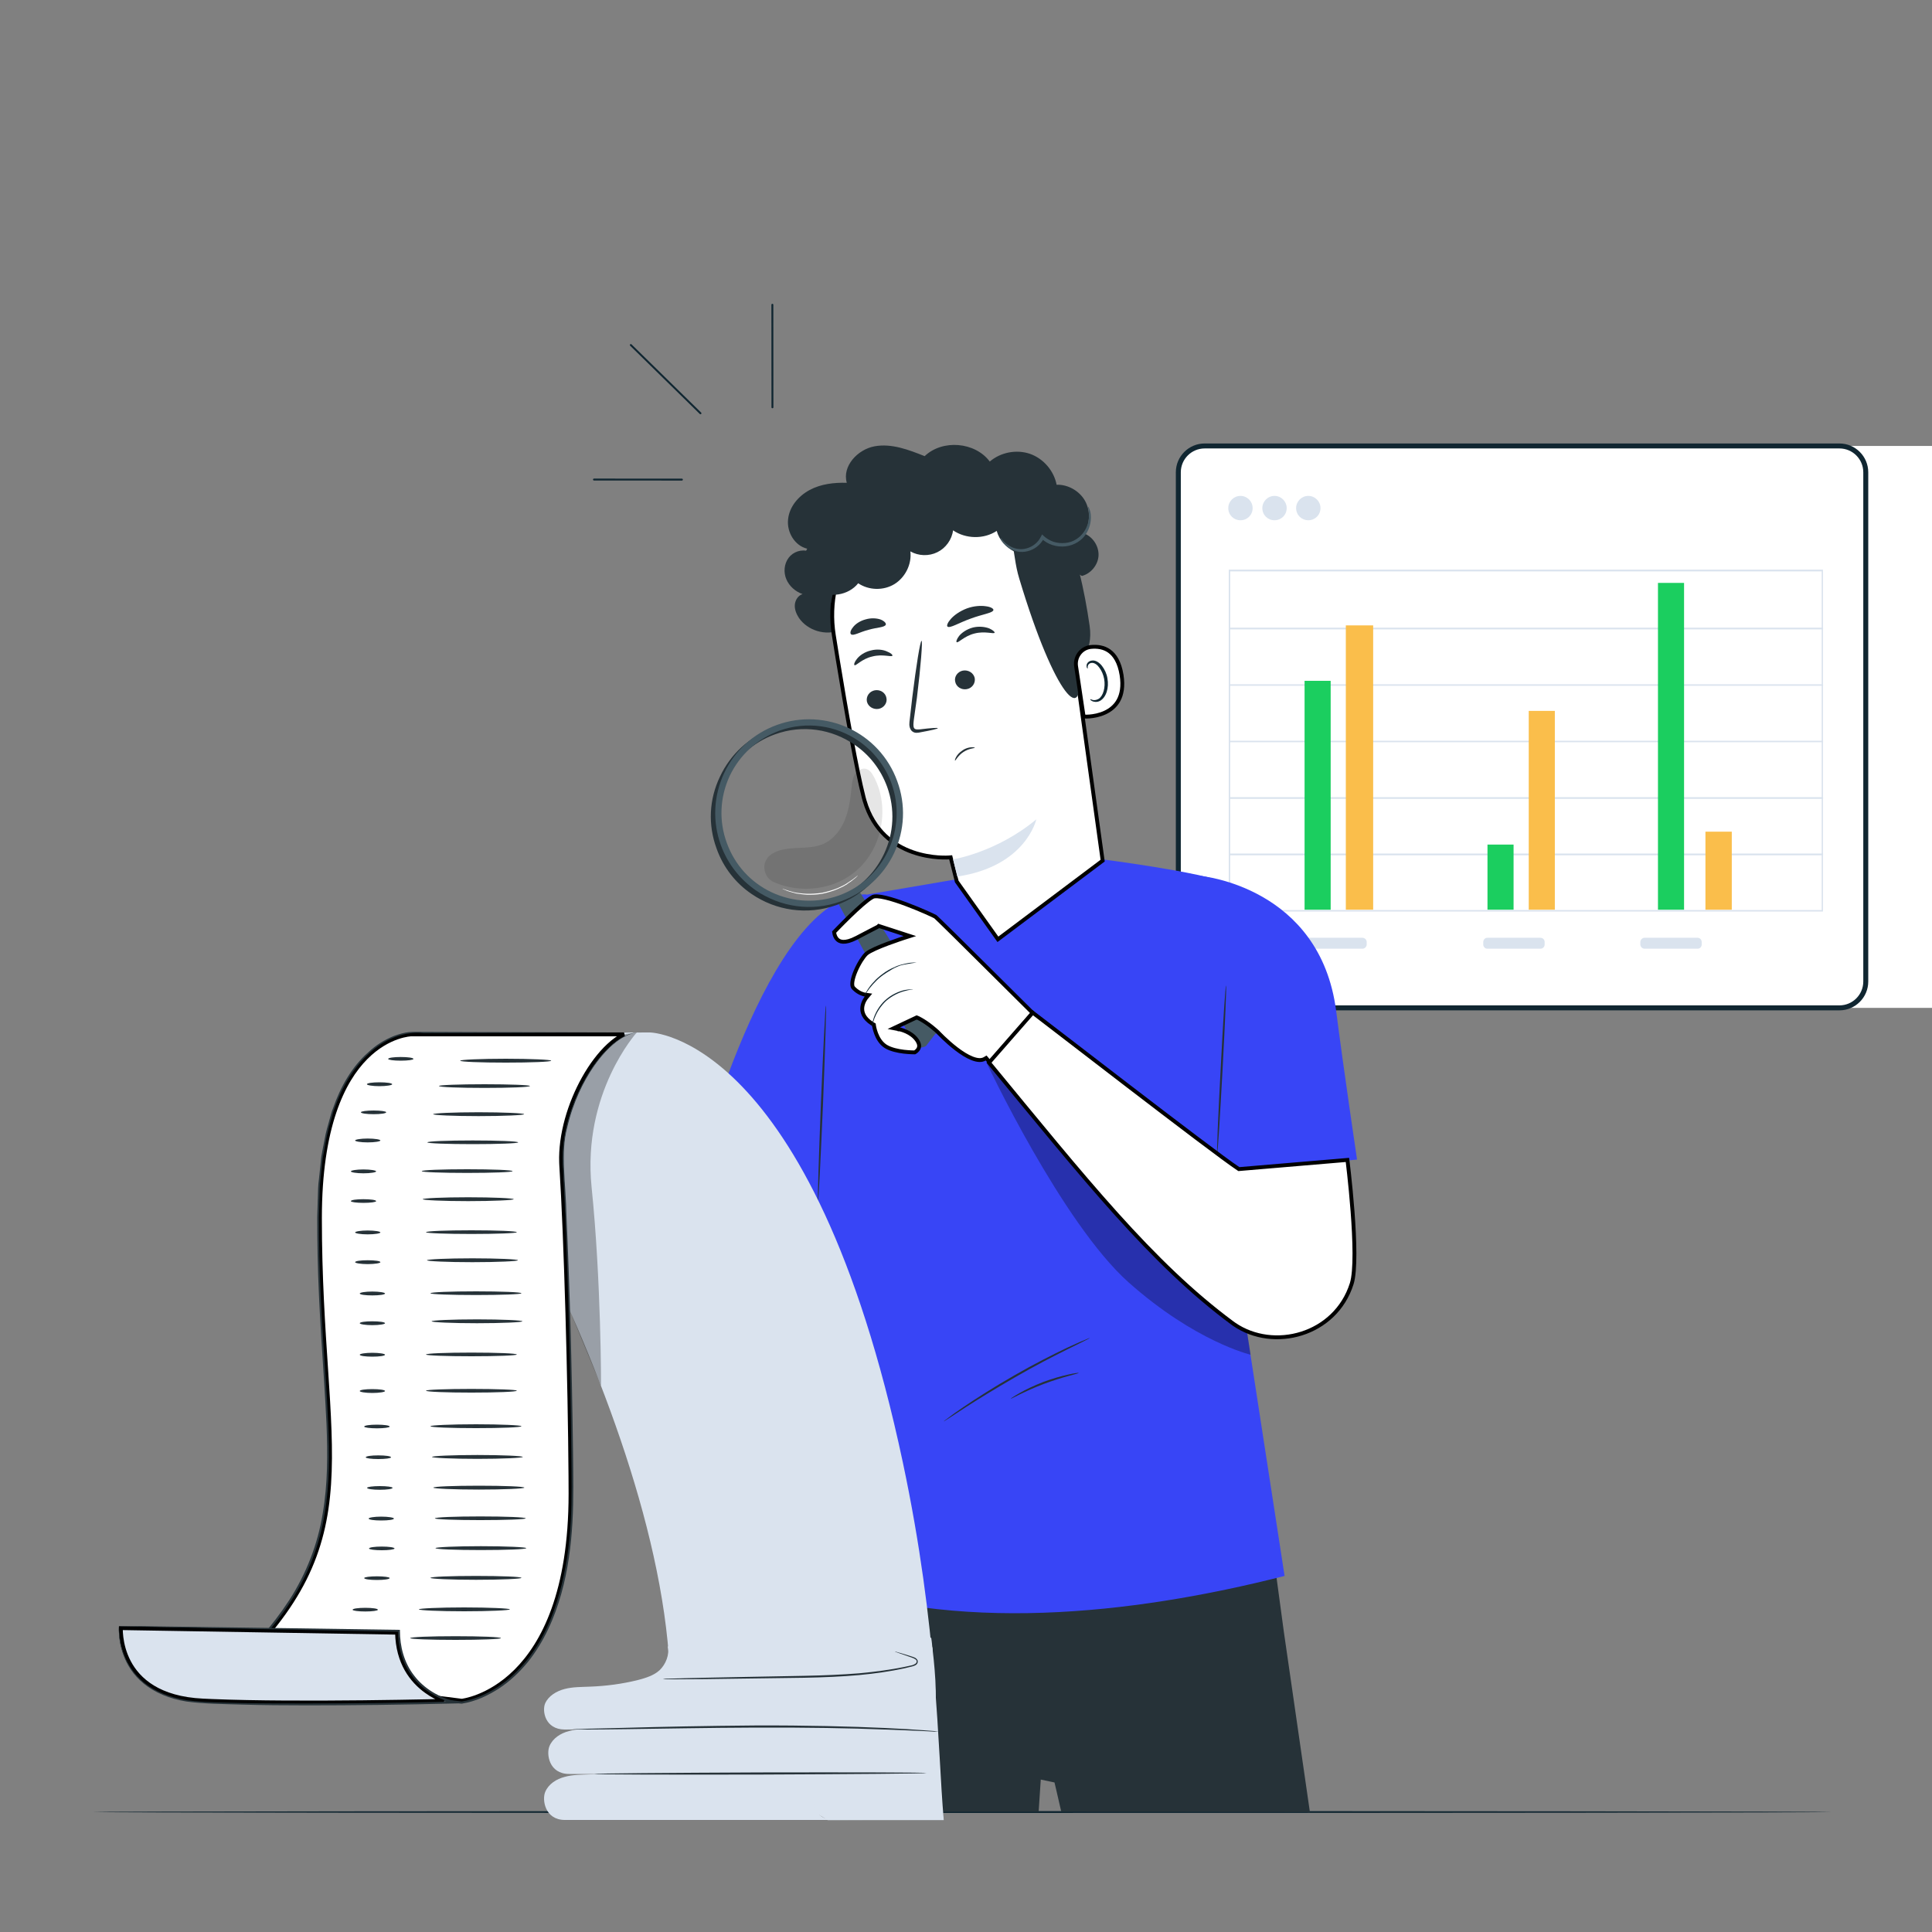 <svg width="501" height="501" viewBox="0 0 501 501" fill="none" xmlns="http://www.w3.org/2000/svg">
<rect x="0" y="0" width="501" height="501" fill="#808080" stroke="none"/>
<g clip-path="url(#clip0_6183_22206)">
<path d="M23.998 469.887C23.998 469.737 124.95 469.637 249.498 469.637C374.047 469.637 474.998 469.737 474.998 469.887C474.998 470.038 374.047 470.138 249.498 470.138C124.95 470.138 23.998 470.038 23.998 469.887Z" fill="#102631"/>
<path d="M529.765 261.356H312.391C308.653 261.356 305.56 258.262 305.56 254.524V122.476C305.56 118.673 308.653 115.645 312.391 115.645H529.765C533.503 115.645 536.596 118.673 536.596 122.476V254.524C536.596 258.262 533.503 261.356 529.765 261.356Z" fill="white"/>
<path fill-rule="evenodd" clip-rule="evenodd" d="M476.993 262H312.391C308.266 262 304.915 258.649 304.915 254.524V122.476C304.915 118.351 308.266 115 312.391 115H476.993C481.117 115 484.469 118.351 484.469 122.476V254.524C484.469 258.649 481.117 262 476.993 262ZM312.391 116.289C308.975 116.289 306.204 119.06 306.204 122.476V254.524C306.204 257.94 308.975 260.711 312.391 260.711H476.993C480.409 260.711 483.18 257.94 483.18 254.524V122.476C483.18 119.06 480.409 116.289 476.993 116.289H312.391Z" fill="#102631"/>
<path fill-rule="evenodd" clip-rule="evenodd" d="M472.73 236.376H318.636V147.719H472.73V236.376ZM319.021 235.988H472.393V148.172H319.021V235.988Z" fill="#DAE3EE"/>
<path d="M472.76 221.791H318.771V221.34H472.76V221.791Z" fill="#DAE3EE"/>
<path d="M472.76 207.162H318.771V206.711H472.76V207.162Z" fill="#DAE3EE"/>
<path d="M472.76 192.471H318.771V192.084H472.76V192.471Z" fill="#DAE3EE"/>
<path d="M472.76 177.832H318.771V177.445H472.76V177.832Z" fill="#DAE3EE"/>
<path d="M472.76 163.213H318.771V162.762H472.76V163.213Z" fill="#DAE3EE"/>
<path d="M345.065 235.903H338.298V176.549H345.065V235.903Z" fill="#1BCE5F"/>
<path d="M356.084 235.899H348.996V162.174H356.084V235.899Z" fill="#FABE4B"/>
<path d="M392.496 235.898H385.729V219.014H392.496V235.898Z" fill="#1BCE5F"/>
<path d="M403.195 235.902H396.428V184.346H403.195V235.902Z" fill="#FABE4B"/>
<path d="M436.706 235.902H429.939V151.156H436.706V235.902Z" fill="#1BCE5F"/>
<path d="M449.079 235.904H442.248V215.668H449.079V235.904Z" fill="#FABE4B"/>
<path d="M353.314 246.017H339.522C338.942 246.017 338.427 245.502 338.427 244.922V244.277C338.427 243.697 338.942 243.182 339.522 243.182H353.314C353.894 243.182 354.409 243.697 354.409 244.277V244.922C354.409 245.502 353.894 246.017 353.314 246.017Z" fill="#DAE3EE"/>
<path d="M399.456 246.017H385.665C385.085 246.017 384.634 245.502 384.634 244.922V244.277C384.634 243.697 385.085 243.182 385.665 243.182H399.456C400.101 243.182 400.552 243.697 400.552 244.277V244.922C400.552 245.502 400.101 246.017 399.456 246.017Z" fill="#DAE3EE"/>
<path d="M440.25 246.017H426.459C425.879 246.017 425.363 245.502 425.363 244.922V244.277C425.363 243.697 425.879 243.182 426.459 243.182H440.25C440.83 243.182 441.281 243.697 441.281 244.277V244.922C441.281 245.502 440.83 246.017 440.25 246.017Z" fill="#DAE3EE"/>
<path d="M324.829 131.754C324.829 133.558 323.412 134.911 321.671 134.911C319.931 134.911 318.514 133.558 318.514 131.754C318.514 130.014 319.931 128.596 321.671 128.596C323.412 128.596 324.829 130.014 324.829 131.754Z" fill="#DAE3EE"/>
<path d="M333.658 131.754C333.658 133.558 332.241 134.911 330.501 134.911C328.761 134.911 327.343 133.558 327.343 131.754C327.343 130.014 328.761 128.596 330.501 128.596C332.241 128.596 333.658 130.014 333.658 131.754Z" fill="#DAE3EE"/>
<path d="M342.423 131.754C342.423 133.558 341.005 134.911 339.265 134.911C337.525 134.911 336.107 133.558 336.107 131.754C336.107 130.014 337.525 128.596 339.265 128.596C341.005 128.596 342.423 130.014 342.423 131.754Z" fill="#DAE3EE"/>
<path d="M332.915 423.094L327.354 381.912L212.374 385.169C212.374 385.169 202.354 444.938 202.855 469.788H269.338L269.889 461.471L273.446 462.222C273.446 462.222 274.248 465.579 275.199 469.788L339.678 469.888L332.915 423.094Z" fill="#263238"/>
<path d="M214.077 315.982L180.561 304.559C180.561 304.559 198.947 231.914 224.598 231.914L214.077 315.982Z" fill="#3845F6"/>
<path d="M322.193 337.826L318.235 229.059C311.973 226.153 285.119 222.746 285.119 222.746L250.149 227.656L221.041 232.616L213.226 306.964L209.919 409.719C247.344 423.547 292.985 418.888 333.115 408.667L322.193 337.826Z" fill="#3845F6"/>
<g opacity="0.3">
<path d="M255.811 275.551C255.811 275.551 275.35 317.084 292.634 332.514C309.969 347.945 324.297 351.302 324.297 351.302L322.193 337.825L255.811 275.551Z" fill="black"/>
</g>
<path d="M214.178 260.723C214.328 260.723 213.977 272.095 213.426 286.123C212.825 300.101 212.274 311.474 212.124 311.424C211.973 311.424 212.324 300.101 212.875 286.073C213.476 272.095 214.028 260.723 214.178 260.723Z" fill="#263238"/>
<path d="M311.371 227.154C311.371 227.154 342.333 229.91 346.491 262.174C348.395 277.104 351.902 300.701 351.902 300.701L321.491 303.356L317.283 300.25C314.978 293.286 310.92 278.908 311.471 278.356C312.273 277.705 311.371 227.154 311.371 227.154Z" fill="#3845F6"/>
<path d="M244.739 368.587C244.689 368.587 245.19 368.186 246.091 367.534C246.943 366.883 248.246 365.931 249.899 364.829C253.156 362.625 257.765 359.669 263.025 356.663C268.236 353.657 273.145 351.202 276.703 349.498C278.506 348.697 279.959 347.995 281.011 347.595C282.013 347.144 282.564 346.943 282.564 346.943C282.614 346.993 282.063 347.294 281.061 347.795C280.009 348.296 278.606 348.997 276.903 349.849C273.346 351.603 268.486 354.108 263.276 357.114C258.065 360.12 253.406 362.975 250.099 365.13C248.496 366.182 247.194 367.033 246.192 367.685C245.24 368.286 244.739 368.637 244.739 368.587Z" fill="#263238"/>
<path d="M262.073 362.725C262.073 362.675 262.925 362.074 264.428 361.222C265.931 360.371 268.085 359.319 270.54 358.367C272.995 357.465 275.3 356.814 276.953 356.463C278.656 356.062 279.708 355.962 279.708 356.012C279.759 356.112 278.706 356.363 277.053 356.814C275.4 357.264 273.145 357.966 270.69 358.868C268.286 359.769 266.131 360.771 264.578 361.523C263.075 362.274 262.123 362.775 262.073 362.725Z" fill="#263238"/>
<path d="M315.63 299.149C315.48 299.149 315.881 289.329 316.532 277.305C317.133 265.231 317.784 255.512 317.935 255.512C318.085 255.512 317.684 265.281 317.033 277.305C316.382 289.379 315.78 299.149 315.63 299.149Z" fill="#263238"/>
<path d="M217.785 163.427C214.078 164.931 209.419 163.528 207.164 160.221C206.513 159.219 206.012 158.017 206.112 156.814C206.212 155.612 206.964 154.409 208.116 154.059C206.262 153.407 204.659 152.005 203.908 150.201C203.156 148.448 203.306 146.243 204.509 144.64C205.661 143.087 207.865 142.335 209.719 142.987C209.168 140.983 209.869 138.628 211.523 137.325L220.34 137.125L217.785 163.427Z" fill="#263238"/>
<path d="M242.688 127.092C251.747 125.422 259.49 127.969 265.329 133.2C270.999 138.28 274.896 145.914 276.42 154.73L276.56 155.587L285.937 223.174L258.776 243.58L248.106 228.593L246.627 222.724L246.523 222.311L246.1 222.348H246.091C246.083 222.348 246.071 222.349 246.056 222.351C246.024 222.353 245.975 222.356 245.911 222.359C245.783 222.366 245.592 222.374 245.346 222.378C244.854 222.386 244.142 222.38 243.273 222.317C241.534 222.193 239.173 221.848 236.677 220.971C231.856 219.277 226.529 215.6 224.197 207.624L223.981 206.839C222.102 199.497 219.53 185.059 217.204 170.82L216.226 164.751C213.511 147.775 224.318 131.539 240.996 127.491L242.688 127.092Z" fill="white" stroke="black"/>
<path d="M247.142 222.845C247.142 222.845 258.364 221.092 268.735 212.475C268.735 212.475 266.079 224.649 248.244 227.304L247.142 222.845Z" fill="#DAE3EE"/>
<path d="M224.8 181.914C225.1 183.217 226.453 184.069 227.856 183.818C229.208 183.568 230.16 182.265 229.86 180.962C229.609 179.61 228.256 178.758 226.854 179.008C225.451 179.259 224.549 180.562 224.8 181.914Z" fill="#263238"/>
<path d="M221.592 172.495C221.943 172.745 223.496 170.841 226.202 170.24C228.857 169.539 231.162 170.441 231.412 170.04C231.512 169.839 231.061 169.338 230.009 168.938C229.057 168.487 227.454 168.236 225.801 168.687C224.097 169.088 222.845 170.04 222.194 170.891C221.542 171.693 221.392 172.344 221.592 172.495Z" fill="#263238"/>
<path d="M247.695 176.753C247.946 178.106 249.299 178.957 250.701 178.707C252.104 178.456 253.006 177.154 252.755 175.801C252.455 174.498 251.102 173.647 249.699 173.897C248.347 174.148 247.395 175.45 247.695 176.753Z" fill="#263238"/>
<path d="M248.096 166.532C248.497 166.783 250.05 164.929 252.706 164.278C255.411 163.576 257.716 164.478 257.916 164.077C258.016 163.927 257.565 163.426 256.563 162.975C255.561 162.574 253.958 162.324 252.305 162.725C250.601 163.175 249.349 164.127 248.698 164.929C248.046 165.781 247.896 166.432 248.096 166.532Z" fill="#263238"/>
<path d="M243.186 188.827C243.186 188.677 241.433 188.777 238.627 189.128C237.926 189.178 237.274 189.228 237.024 188.777C236.773 188.326 236.874 187.525 236.974 186.623C237.241 184.819 237.508 182.915 237.775 180.911C238.777 172.795 239.278 166.182 238.978 166.182C238.627 166.132 237.575 172.695 236.573 180.811C236.339 182.782 236.122 184.686 235.922 186.523C235.822 187.374 235.621 188.376 236.222 189.278C236.523 189.779 237.124 190.03 237.575 190.03C238.026 190.03 238.427 189.979 238.777 189.879C241.533 189.378 243.236 188.977 243.186 188.827Z" fill="#263238"/>
<path d="M245.691 162.474C246.292 163.025 248.597 161.522 251.703 160.42C254.759 159.268 257.514 158.967 257.615 158.165C257.615 157.815 256.913 157.364 255.661 157.214C254.358 157.013 252.555 157.113 250.751 157.765C248.897 158.466 247.444 159.518 246.593 160.47C245.741 161.422 245.44 162.224 245.691 162.474Z" fill="#263238"/>
<path d="M220.691 164.48C221.292 164.981 222.996 163.878 225.2 163.327C227.405 162.676 229.409 162.726 229.709 161.975C229.809 161.624 229.358 161.073 228.407 160.672C227.455 160.321 225.952 160.171 224.449 160.622C222.946 161.023 221.743 161.874 221.142 162.726C220.491 163.528 220.391 164.229 220.691 164.48Z" fill="#263238"/>
<path d="M215.48 156.412C215.48 156.412 217.384 144.338 222.044 140.531C227.705 135.871 232.164 142.184 237.825 139.028C243.486 135.821 248.847 131.362 256.262 134.569C264.278 138.076 261.973 142.434 264.328 150.1C273.647 181.112 281.562 188.627 279.608 173.396C279.408 171.743 283.566 169.338 282.564 162.324C281.262 153.256 278.957 142.384 275.45 136.523C272.494 131.613 268.586 128.707 262.124 126.002C252.003 121.693 240.18 124.398 232.364 127.154C224.599 129.909 211.372 142.885 215.48 156.412Z" fill="#263238"/>
<path d="M282.903 167.763C284.521 167.606 286.23 167.823 287.659 168.844C289.079 169.859 290.306 171.729 290.844 175.051L290.844 175.052C291.303 178.002 290.876 180.123 290.027 181.652C289.178 183.182 287.875 184.172 286.489 184.805C285.099 185.439 283.641 185.706 282.521 185.794C281.962 185.838 281.495 185.836 281.173 185.816C281.112 185.812 281.058 185.806 281.01 185.801C281.004 185.768 280.998 185.733 280.992 185.695C280.951 185.445 280.897 185.093 280.831 184.662C280.699 183.799 280.523 182.618 280.324 181.285C280.127 179.952 279.906 178.467 279.686 176.995L279.048 172.788C278.69 170.406 280.322 168.141 282.672 167.792L282.901 167.764L282.903 167.763Z" fill="white" stroke="black"/>
<path d="M282.715 181.312C282.765 181.262 282.965 181.412 283.366 181.512C283.717 181.612 284.318 181.562 284.919 181.212C286.071 180.46 286.723 178.256 286.322 176.051C286.121 174.949 285.67 173.947 285.119 173.196C284.568 172.394 283.867 171.893 283.216 171.893C282.514 171.893 282.163 172.344 282.063 172.745C282.013 173.095 282.113 173.346 282.063 173.346C282.013 173.396 281.763 173.196 281.763 172.695C281.763 172.444 281.813 172.144 282.063 171.843C282.314 171.542 282.715 171.342 283.165 171.292C284.117 171.142 285.119 171.843 285.771 172.695C286.422 173.546 286.973 174.649 287.173 175.901C287.624 178.356 286.873 180.861 285.22 181.763C284.418 182.164 283.666 182.013 283.216 181.813C282.815 181.612 282.664 181.362 282.715 181.312Z" fill="#102631"/>
<path d="M231.263 150.25C231.229 150.25 231.212 150.25 231.212 150.25C231.146 150.283 231.062 150.317 230.962 150.35L231.263 150.25Z" fill="#3845F6"/>
<path d="M204.358 134.72C204.659 131.413 207.064 128.607 209.97 127.054C212.875 125.501 216.282 125.1 219.589 125.201C218.336 120.892 222.394 116.533 226.803 115.732C231.212 114.93 235.621 116.633 239.779 118.287C244.388 113.878 252.855 114.579 256.663 119.69C259.468 117.285 263.577 116.483 267.084 117.686C270.54 118.888 273.296 122.044 273.997 125.702C276.953 125.601 279.909 127.305 281.362 129.86C282.815 132.465 282.715 135.822 281.112 138.327C283.366 139.178 284.969 141.583 284.869 144.038C284.769 146.443 282.915 148.748 280.561 149.349L270.24 143.487C265.631 145.391 259.769 142.435 258.466 137.675C255.11 139.88 250.45 139.78 247.144 137.525C246.843 139.93 245.24 142.134 243.086 143.186C240.881 144.289 238.176 144.188 236.072 142.986C236.473 146.293 234.769 149.699 231.964 151.453C229.108 153.206 225.3 153.106 222.545 151.253C220.04 154.409 215.03 155.21 211.723 152.956C208.417 150.651 207.314 145.742 209.318 142.285C206.112 141.533 204.008 138.026 204.358 134.72Z" fill="#263238"/>
<path d="M259.519 139.529C259.469 139.579 259.569 139.929 259.92 140.48C260.321 141.032 261.022 141.833 262.124 142.384C263.176 142.985 264.779 143.386 266.483 142.935C268.136 142.535 269.84 141.382 270.741 139.478L270.04 139.629C270.842 140.38 271.793 140.981 272.896 141.332C275.2 142.084 277.655 141.733 279.459 140.581C281.262 139.478 282.214 137.725 282.615 136.222C283.016 134.719 282.916 133.416 282.715 132.615C282.465 131.763 282.214 131.362 282.164 131.412C281.964 131.412 282.916 133.266 282.014 136.072C281.563 137.374 280.611 138.927 279.008 139.879C277.455 140.881 275.2 141.132 273.146 140.48C272.194 140.13 271.343 139.629 270.641 138.977L270.24 138.577L269.94 139.128C269.188 140.731 267.735 141.783 266.282 142.184C264.83 142.635 263.377 142.334 262.375 141.883C260.27 140.881 259.619 139.428 259.519 139.529Z" fill="#455A64"/>
<path d="M252.805 193.887C252.805 194.038 251.302 194.038 249.849 194.99C248.396 195.941 247.795 197.294 247.645 197.244C247.595 197.194 247.645 196.843 247.945 196.292C248.246 195.741 248.797 195.09 249.599 194.589C250.35 194.038 251.202 193.837 251.803 193.787C252.404 193.737 252.805 193.837 252.805 193.887Z" fill="#263238"/>
<path d="M242.434 268.236L240.13 271.242C238.477 272.144 237.074 271.443 236.322 269.439L217.435 234.369L223.046 231.463L244.288 265.33C244.288 265.33 244.489 267.034 242.434 268.236Z" fill="#455A64"/>
<path fill-rule="evenodd" clip-rule="evenodd" d="M194.89 231.814C190.831 229.058 187.575 225 185.821 220.04C183.567 213.928 183.868 207.315 186.673 201.453C189.429 195.542 194.288 191.083 200.401 188.878C213.026 184.319 227.004 190.882 231.563 203.507C233.767 209.62 233.467 216.233 230.711 222.095C227.956 228.006 223.096 232.465 216.984 234.67C209.318 237.425 201.152 236.123 194.89 231.814ZM221.543 193.087C215.731 189.079 208.116 187.826 200.952 190.431C195.24 192.485 190.681 196.644 188.126 202.155C185.571 207.616 185.27 213.778 187.324 219.489C189.379 225.201 193.537 229.76 199.048 232.315C204.559 234.92 210.721 235.171 216.433 233.117C222.094 231.062 226.653 226.904 229.258 221.393C231.813 215.932 232.114 209.77 230.06 204.059C228.356 199.399 225.35 195.642 221.543 193.087Z" fill="#263238"/>
<path fill-rule="evenodd" clip-rule="evenodd" d="M196.042 230.912C191.984 228.106 188.728 224.098 186.924 219.138C184.72 213.026 185.02 206.413 187.776 200.501C190.531 194.639 195.391 190.18 201.503 187.976C214.128 183.417 228.106 189.93 232.665 202.555C234.92 208.667 234.619 215.281 231.864 221.192C229.108 227.054 224.198 231.513 218.086 233.717C210.421 236.523 202.255 235.17 196.042 230.912ZM222.645 192.134C216.834 188.126 209.219 186.924 202.104 189.479C196.393 191.583 191.834 195.742 189.229 201.202C186.674 206.713 186.373 212.876 188.477 218.587C190.531 224.299 194.69 228.858 200.15 231.413C205.661 233.968 211.824 234.268 217.535 232.214C223.247 230.16 227.806 225.952 230.361 220.491C232.916 214.98 233.216 208.818 231.162 203.106C229.459 198.497 226.453 194.74 222.645 192.134Z" fill="#455A64"/>
<path d="M202.905 230.461C202.955 230.411 204.007 230.912 205.861 231.363C206.095 231.396 206.329 231.446 206.563 231.513C206.813 231.563 207.114 231.563 207.364 231.613C207.915 231.713 208.516 231.713 209.118 231.764C210.37 231.814 211.773 231.713 213.176 231.513C214.579 231.212 215.931 230.812 217.084 230.361C217.635 230.11 218.186 229.86 218.687 229.609C218.937 229.459 219.138 229.359 219.388 229.208C219.589 229.075 219.789 228.941 219.989 228.808C221.593 227.806 222.444 226.954 222.444 227.004C222.494 227.004 222.294 227.204 221.893 227.605C221.693 227.772 221.442 227.973 221.142 228.206C220.841 228.457 220.54 228.707 220.09 228.958C219.889 229.092 219.689 229.242 219.488 229.409C219.238 229.509 219.037 229.659 218.787 229.81C218.286 230.06 217.735 230.311 217.184 230.561C215.981 231.062 214.679 231.463 213.226 231.764C211.773 232.014 210.37 232.064 209.118 232.014C208.516 231.964 207.915 231.914 207.364 231.814C207.064 231.764 206.813 231.764 206.563 231.713C206.295 231.647 206.045 231.58 205.811 231.513C205.36 231.413 204.959 231.263 204.559 231.162C204.191 231.062 203.891 230.945 203.657 230.812C203.156 230.611 202.905 230.511 202.905 230.461Z" fill="white"/>
<path d="M226.369 232.563C226.588 232.458 226.982 232.402 227.577 232.439C228.156 232.476 228.862 232.598 229.657 232.786C231.247 233.163 233.139 233.793 234.988 234.485C236.834 235.177 238.625 235.924 240.007 236.53C241.382 237.134 242.32 237.584 242.522 237.7C242.539 237.714 242.564 237.735 242.598 237.765C242.665 237.824 242.759 237.909 242.878 238.021C243.116 238.243 243.448 238.561 243.862 238.962C244.691 239.764 245.844 240.896 247.228 242.262C249.995 244.992 253.68 248.653 257.525 252.477C264.865 259.774 272.795 267.666 276.03 270.789C276.026 270.792 276.022 270.796 276.018 270.799C275.704 271.03 275.251 271.363 274.694 271.771C273.58 272.586 272.047 273.701 270.38 274.899C267.219 277.17 263.587 279.723 261.375 281.106L255.994 274.678L255.722 274.353L255.355 274.568C254.543 275.05 253.426 274.978 252.085 274.452C250.76 273.932 249.333 273.012 248.005 271.996C246.682 270.984 245.48 269.896 244.607 269.059C244.172 268.64 243.819 268.286 243.576 268.036C243.455 267.911 243.36 267.813 243.297 267.746C243.265 267.713 243.242 267.687 243.226 267.67C243.218 267.662 243.212 267.656 243.208 267.651L243.202 267.646L243.188 267.63L243.173 267.616L242.611 267.113C241.326 265.992 240.227 265.224 239.416 264.723C238.952 264.436 238.582 264.237 238.325 264.107C238.197 264.043 238.097 263.995 238.027 263.964C237.993 263.948 237.965 263.937 237.946 263.929C237.937 263.925 237.928 263.921 237.923 263.919C237.92 263.918 237.918 263.917 237.916 263.916L237.914 263.915H237.913V263.914L237.71 263.832L237.512 263.926L233.153 265.979L231.77 266.632L233.271 266.922V266.923H233.271C233.272 266.923 233.274 266.923 233.275 266.924C233.28 266.925 233.288 266.926 233.299 266.929C233.32 266.933 233.353 266.941 233.396 266.951C233.484 266.972 233.613 267.005 233.773 267.053C234.095 267.148 234.542 267.301 235.035 267.53C235.967 267.963 237.03 268.648 237.761 269.69L237.902 269.904C238.26 270.475 238.361 270.93 238.347 271.283C238.333 271.637 238.202 271.933 238.022 272.181C237.84 272.432 237.611 272.625 237.421 272.758C237.333 272.819 237.255 272.865 237.2 272.896C237.17 272.897 237.135 272.897 237.094 272.896C236.948 272.896 236.734 272.893 236.47 272.884C235.94 272.865 235.206 272.822 234.391 272.724C232.84 272.537 231.071 272.16 229.827 271.428L229.586 271.276L229.584 271.275L229.364 271.12C228.291 270.319 227.614 269.107 227.201 268.025C226.983 267.455 226.844 266.936 226.76 266.56C226.718 266.372 226.689 266.221 226.672 266.118C226.663 266.067 226.656 266.028 226.652 266.002C226.65 265.989 226.649 265.979 226.648 265.974C226.648 265.971 226.648 265.969 226.647 265.968V265.967L226.617 265.727L226.409 265.603L226.169 265.454C225.003 264.71 224.338 263.94 223.977 263.222C223.593 262.458 223.534 261.716 223.628 261.055C223.723 260.388 223.975 259.804 224.208 259.383C224.324 259.174 224.433 259.008 224.512 258.896C224.551 258.841 224.584 258.799 224.604 258.771C224.615 258.758 224.622 258.748 224.627 258.742C224.629 258.74 224.63 258.737 224.631 258.736L224.632 258.737L225.214 258.042L224.315 257.92H224.314L224.307 257.919C224.297 257.917 224.281 257.914 224.259 257.91C224.214 257.902 224.146 257.888 224.058 257.865C223.881 257.82 223.627 257.744 223.328 257.617C222.804 257.396 222.148 257.023 221.529 256.409L221.267 256.131L221.262 256.126L221.186 256.024C221.021 255.758 220.947 255.28 221.047 254.556C221.156 253.762 221.456 252.808 221.866 251.834C222.275 250.864 222.785 249.896 223.301 249.078C223.757 248.355 224.203 247.774 224.571 247.413L224.725 247.271C225.115 246.935 225.9 246.507 226.917 246.043C227.917 245.587 229.088 245.12 230.21 244.699C231.331 244.279 232.397 243.907 233.183 243.64C233.575 243.506 233.898 243.398 234.122 243.324C234.234 243.287 234.322 243.259 234.381 243.239C234.41 243.23 234.433 243.223 234.448 243.218C234.456 243.215 234.462 243.214 234.466 243.213C234.468 243.212 234.469 243.211 234.47 243.211H234.471L235.944 242.738L234.473 242.259L228.16 240.205L227.869 240.11L227.693 240.285C227.665 240.301 227.62 240.325 227.553 240.36C227.4 240.44 227.152 240.567 226.749 240.774C226.348 240.981 225.796 241.267 225.041 241.66L222.111 243.193C220.552 244.01 219.43 244.259 218.635 244.225C217.86 244.191 217.365 243.886 217.032 243.511C216.686 243.121 216.494 242.629 216.391 242.212C216.341 242.012 216.313 241.838 216.298 241.713C216.347 241.662 216.408 241.599 216.478 241.526C216.692 241.303 217.001 240.982 217.38 240.593C218.139 239.814 219.178 238.762 220.301 237.67C221.425 236.577 222.628 235.448 223.716 234.514C224.68 233.685 225.521 233.039 226.125 232.693L226.369 232.563Z" fill="white" stroke="black"/>
<path d="M236.773 256.561C236.773 256.561 236.572 256.511 236.172 256.561C235.771 256.561 235.17 256.611 234.468 256.762C233.065 257.112 231.212 257.864 229.558 259.367C227.955 260.82 227.003 262.674 226.552 264.026C226.352 264.678 226.202 265.279 226.152 265.68C226.102 266.08 226.102 266.281 226.102 266.281C226.202 266.281 226.252 265.429 226.753 264.076C227.254 262.774 228.206 261.02 229.759 259.567C231.362 258.165 233.166 257.363 234.518 257.012C235.871 256.611 236.773 256.611 236.773 256.561Z" fill="#102631"/>
<path d="M237.675 249.598C237.675 249.598 237.425 249.598 236.974 249.598C236.774 249.598 236.523 249.614 236.223 249.648C235.922 249.698 235.571 249.698 235.221 249.798C234.469 249.948 233.567 250.149 232.615 250.499C231.663 250.9 230.661 251.351 229.659 252.002C228.708 252.654 227.806 253.355 227.104 254.057C226.403 254.758 225.802 255.459 225.351 256.111C225.1 256.411 224.95 256.712 224.8 256.962C224.633 257.23 224.499 257.447 224.399 257.614C224.199 258.014 224.148 258.215 224.148 258.265C224.199 258.265 224.599 257.413 225.551 256.211C226.002 255.61 226.603 254.958 227.305 254.257C228.006 253.556 228.858 252.904 229.86 252.253C230.812 251.652 231.914 250.95 232.866 250.6C233.768 250.199 234.519 250.149 235.221 249.998C236.724 249.698 237.675 249.648 237.675 249.598Z" fill="#102631"/>
<g opacity="0.1">
<path d="M226.653 201.503C226.152 200.551 225.501 199.549 224.449 199.349C223.346 199.148 222.194 199.85 221.643 200.852C221.092 201.804 220.942 202.956 220.841 204.108C220.541 206.914 220.19 209.82 219.138 212.475C218.086 215.13 216.232 217.585 213.627 218.788C211.523 219.739 209.118 219.79 206.813 219.89C204.509 219.99 202.104 220.19 200.15 221.443C200.117 221.443 200.1 221.46 200.1 221.493C197.294 223.246 197.695 227.405 200.701 228.757C207.615 231.814 216.332 230.761 222.044 225.802C228.807 219.99 230.811 209.369 226.653 201.503Z" fill="black"/>
</g>
<path d="M267.806 262.601C269.955 264.222 280.828 272.623 292.287 281.409C304.707 290.932 317.817 300.906 321.118 303.073L321.263 303.168L321.435 303.153L349.411 300.789C349.432 300.961 349.459 301.178 349.49 301.436C349.576 302.156 349.697 303.193 349.835 304.459C350.111 306.991 350.456 310.437 350.734 314.097C351.013 317.758 351.223 321.626 351.23 325.002C351.238 328.398 351.037 331.232 350.524 332.865C346.294 346.278 330.262 350.432 320.065 343.426L319.585 343.084C298.73 327.654 281.291 305.676 256.466 275.561L267.806 262.601Z" fill="white" stroke="black"/>
<g opacity="0.3">
<path d="M206.012 470.29C206.012 470.29 216.232 471.692 216.984 471.943C217.234 471.993 244.739 471.993 244.739 471.993L243.988 459.268L212.725 459.969L206.012 470.29Z" fill="black"/>
</g>
<g opacity="0.3">
<path d="M206.763 458.515C206.763 458.515 217.133 460.669 217.684 460.168C218.286 459.667 243.987 459.267 243.987 459.267L243.286 449.046L211.973 447.994L206.763 458.515Z" fill="black"/>
</g>
<g opacity="0.3">
<path d="M206.763 447.344C206.763 447.344 216.282 448.597 216.833 448.146C217.434 447.645 243.286 449.048 243.286 449.048L241.883 426.402L211.773 434.519L206.763 447.344Z" fill="black"/>
</g>
<path d="M109.669 267.935C109.669 267.935 178.406 374.447 173.597 446.892L214.628 471.992H244.739C243.085 453.154 243.286 422.393 234.117 379.207C210.47 268.035 168.536 267.734 168.536 267.734L109.669 267.935Z" fill="#DAE3EE"/>
<path d="M241.832 437.324L173.145 449.098C173.696 451.252 172.594 454.008 171.091 455.511C169.588 457.064 167.484 457.765 165.38 458.316C161.322 459.368 157.163 459.969 153.005 460.12C150.801 460.22 148.546 460.17 146.442 460.771C144.288 461.322 142.234 462.625 141.382 464.679C140.53 466.683 141.282 471.943 146.492 471.943H216.281C211.021 471.943 210.269 466.683 211.171 464.679C212.023 462.625 214.077 461.322 216.181 460.771C218.336 460.17 220.54 460.22 222.744 460.12C226.953 459.969 231.111 459.368 235.169 458.316C237.223 457.765 239.378 457.064 240.881 455.511C242.384 454.008 242.183 439.879 241.832 437.324Z" fill="#DAE3EE"/>
<path d="M241.783 427.152L174.248 437.172C174.799 439.377 173.697 442.132 172.194 443.635C170.691 445.138 168.536 445.84 166.482 446.391C162.424 447.493 158.266 448.094 154.108 448.244C151.903 448.345 149.649 448.295 147.545 448.896C145.39 449.447 143.336 450.749 142.484 452.804C141.633 454.808 142.334 460.018 147.595 460.018H217.334C212.123 460.018 211.372 454.808 212.224 452.804C213.125 450.749 215.18 449.447 217.284 448.896C219.438 448.295 221.642 448.345 223.847 448.244C228.055 448.094 232.214 447.493 236.272 446.391C238.326 445.84 240.43 445.138 241.983 443.635C243.486 442.132 242.083 429.707 241.783 427.152Z" fill="#DAE3EE"/>
<path d="M241.482 424.699L173.145 426.954C173.696 429.058 172.594 431.613 171.091 433.066C169.588 434.469 167.484 435.12 165.38 435.671C161.322 436.673 157.163 437.224 153.005 437.375C150.801 437.475 148.546 437.425 146.442 437.976C144.288 438.527 142.234 439.779 141.382 441.683C140.53 443.587 141.282 448.497 146.492 448.497L216.031 447.695C210.821 447.695 210.269 443.587 211.171 441.683C212.023 439.779 214.077 438.527 216.181 437.976C218.336 437.425 220.54 437.475 222.744 437.375C226.953 437.224 231.111 436.673 235.169 435.671C237.223 435.12 239.378 434.469 240.881 433.066C242.384 431.613 241.832 427.104 241.482 424.699Z" fill="#DAE3EE"/>
<g opacity="0.3">
<path d="M165.13 267.734C165.13 267.734 150.951 283.366 153.406 307.814C155.911 332.263 155.861 359.367 155.861 359.367L147.595 339.478L141.833 282.113L153.506 269.338L165.13 267.734Z" fill="black"/>
</g>
<path d="M161.83 268.234C160.456 268.915 159.097 269.903 157.791 271.12C155.453 273.299 153.24 276.249 151.355 279.614C147.707 286.128 145.243 294.272 145.509 301.534L145.543 302.234V302.235C146.763 321.01 147.764 358.765 147.926 382.726L147.947 387.324C147.947 412.929 140.8 426.34 133.741 433.349C130.207 436.858 126.678 438.78 124.041 439.825C122.722 440.348 121.626 440.65 120.863 440.822C120.482 440.908 120.184 440.962 119.984 440.993C119.885 441.009 119.809 441.019 119.76 441.025C119.754 441.026 119.747 441.027 119.742 441.027L60.132 433.502C69.135 424.959 75.116 417.215 79.002 409.477C83 401.515 84.768 393.585 85.351 384.845C85.932 376.116 85.333 366.564 84.592 355.369C83.85 344.165 82.966 331.293 82.966 315.881C82.966 292.138 88.982 280.249 94.894 274.293C97.854 271.312 100.805 269.799 103.006 269.029C104.107 268.644 105.021 268.445 105.655 268.343C105.973 268.291 106.22 268.264 106.386 268.25C106.468 268.243 106.53 268.238 106.57 268.236C106.59 268.235 106.605 268.235 106.614 268.234H161.83Z" fill="white" stroke="black"/>
<path d="M165.13 267.735C165.03 267.785 164.779 267.835 164.228 267.935C163.627 268.086 162.725 268.386 161.623 268.988C159.469 270.14 156.663 272.645 153.958 276.553C151.302 280.41 148.647 285.721 147.094 292.334C145.29 298.947 146.743 306.763 146.894 315.38C147.695 332.615 148.296 353.356 148.597 376.652C148.647 382.514 148.797 388.526 148.447 394.688C148.096 400.801 147.294 407.113 145.541 413.326C143.787 419.538 141.082 425.75 136.874 431.011C134.719 433.616 132.264 435.971 129.359 437.875C126.453 439.728 123.296 441.231 119.739 441.782H119.689C102.154 439.578 83.718 437.223 64.78 434.869C62.776 434.618 60.822 434.368 58.968 434.117L58.417 434.067L58.818 433.716C61.874 430.76 64.83 427.855 67.585 424.698C70.291 421.592 72.796 418.336 75.05 414.879C79.459 408.015 82.415 400.35 83.667 392.584C85.02 384.769 84.97 376.953 84.669 369.338C84.319 361.723 83.768 354.258 83.317 346.993C82.866 339.729 82.515 332.665 82.365 325.751C82.298 322.311 82.265 318.921 82.265 315.581C82.298 313.911 82.348 312.257 82.415 310.621C82.465 308.967 82.465 307.314 82.716 305.711C82.882 304.108 83.049 302.521 83.216 300.951C83.267 300.15 83.417 299.348 83.567 298.597C83.734 297.828 83.885 297.06 84.018 296.292C84.152 295.524 84.302 294.756 84.469 293.987C84.619 293.236 84.87 292.484 85.07 291.733C85.271 290.998 85.471 290.263 85.671 289.529C85.872 288.827 86.072 288.076 86.373 287.374C88.327 281.713 91.333 276.553 95.491 272.895C97.495 270.992 99.85 269.539 102.305 268.587C103.557 268.136 104.81 267.785 106.062 267.635C107.365 267.535 108.617 267.585 109.87 267.585C114.813 267.585 119.472 267.601 123.848 267.635C132.565 267.635 140.08 267.685 146.242 267.685C158.316 267.735 164.479 267.735 165.13 267.735C164.429 267.735 158.266 267.735 146.042 267.785C139.93 267.835 132.465 267.835 123.747 267.885C119.405 267.885 114.779 267.902 109.87 267.935C104.91 267.334 99.699 269.438 95.742 273.146C91.683 276.803 88.677 281.913 86.724 287.525C86.423 288.226 86.273 288.927 86.072 289.679C85.872 290.38 85.655 291.098 85.421 291.833C85.271 292.585 85.02 293.336 84.87 294.088C84.703 294.822 84.552 295.574 84.419 296.342C84.285 297.11 84.152 297.879 84.018 298.647C83.868 299.448 83.667 300.2 83.617 301.001C83.45 302.571 83.283 304.158 83.116 305.761C82.916 307.364 82.916 308.967 82.866 310.621C82.799 312.257 82.749 313.911 82.716 315.581C82.716 318.921 82.749 322.311 82.816 325.751C82.966 332.665 83.317 339.729 83.768 346.993C84.219 354.258 84.82 361.673 85.12 369.338C85.471 376.903 85.521 384.769 84.168 392.634C82.916 400.5 79.96 408.266 75.451 415.179C73.247 418.636 70.692 421.893 67.936 425.049C65.231 428.205 62.225 431.161 59.169 434.067L59.018 433.616C60.872 433.867 62.876 434.117 64.83 434.368C83.768 436.722 102.254 439.027 119.789 441.231H119.689C123.046 440.73 126.252 439.277 129.058 437.474C131.914 435.62 134.369 433.266 136.473 430.71C140.681 425.5 143.336 419.388 145.04 413.225C146.793 407.013 147.645 400.751 147.996 394.638C148.346 388.526 148.196 382.514 148.146 376.703C147.896 353.356 147.294 332.615 146.593 315.38C146.393 311.072 146.192 306.963 145.992 303.106C145.641 299.248 146.092 295.541 146.843 292.234C148.447 285.621 151.152 280.31 153.807 276.452C156.563 272.545 159.368 270.04 161.573 268.887C162.675 268.286 163.577 268.036 164.228 267.885C164.529 267.835 164.729 267.785 164.93 267.785C165.03 267.735 165.08 267.735 165.13 267.735Z" fill="#263238"/>
<path d="M102.963 423.387C103.111 431.239 106.8 435.889 110.503 438.568C112.124 439.741 113.744 440.534 115.062 441.057C113.999 441.082 112.685 441.113 111.162 441.145C106.84 441.235 100.834 441.343 94.101 441.415C81.472 441.55 66.296 441.559 54.864 441.085L52.63 440.983H52.628C41.141 440.44 35.874 435.581 33.44 430.942C32.213 428.605 31.692 426.296 31.479 424.569C31.372 423.707 31.343 422.992 31.34 422.495C31.339 422.386 31.343 422.288 31.345 422.201L102.963 423.387Z" fill="#DAE3EE" stroke="black"/>
<path d="M30.862 421.693C30.862 421.659 30.979 421.643 31.212 421.643C31.446 421.643 31.78 421.643 32.214 421.643C33.15 421.676 34.502 421.693 36.273 421.693C39.779 421.743 44.94 421.793 51.353 421.893C64.329 422.043 82.465 422.344 103.457 422.645H103.707V422.895C103.707 426.903 104.759 431.111 107.364 434.468C109.92 437.875 113.928 440.23 118.186 441.232L120.19 441.683L118.136 441.733C118.103 441.733 118.052 441.733 117.986 441.733C104.409 442.083 91.433 442.234 79.659 442.234C73.747 442.234 68.186 442.184 62.926 442.033C57.715 441.883 52.806 441.833 48.347 441.232C43.938 440.53 40.08 438.877 37.325 436.622C34.519 434.368 32.916 431.613 32.064 429.308C31.162 426.953 30.912 424.999 30.862 423.647C30.795 423.012 30.778 422.528 30.812 422.194C30.812 421.843 30.862 421.643 30.862 421.693C30.862 421.693 30.862 421.843 30.862 422.194C30.862 422.528 30.895 423.012 30.962 423.647C31.062 424.949 31.313 426.903 32.214 429.208C33.116 431.512 34.719 434.218 37.475 436.422C40.23 438.626 44.038 440.18 48.397 440.881C52.806 441.482 57.715 441.482 62.926 441.632C68.186 441.733 73.797 441.733 79.659 441.733C91.433 441.733 104.409 441.582 117.986 441.232C118.019 441.232 118.069 441.232 118.136 441.232L118.086 441.733C115.831 441.232 113.777 440.38 111.873 439.178C109.97 438.025 108.266 436.572 106.964 434.769C104.258 431.312 103.206 426.953 103.206 422.895L103.457 423.146C82.565 422.745 64.429 422.394 51.503 422.144C45.09 421.993 39.93 421.893 36.373 421.843C34.602 421.776 33.233 421.743 32.264 421.743C31.83 421.709 31.48 421.693 31.212 421.693C30.979 421.693 30.862 421.693 30.862 421.693Z" fill="#263238"/>
<path d="M134.018 351.251C134.018 351.502 128.757 351.702 122.244 351.702C115.731 351.702 110.471 351.502 110.471 351.251C110.471 350.95 115.731 350.75 122.244 350.75C128.757 350.75 134.018 350.95 134.018 351.251Z" fill="#263238"/>
<path d="M93.286 351.302C93.286 351.051 94.739 350.801 96.543 350.801C98.346 350.801 99.849 351.051 99.849 351.302C99.849 351.602 98.346 351.803 96.543 351.803C94.739 351.803 93.286 351.602 93.286 351.302Z" fill="#263238"/>
<path d="M135.471 342.634C135.471 342.884 130.21 343.135 123.697 343.135C117.184 343.135 111.924 342.884 111.924 342.634C111.924 342.383 117.184 342.133 123.697 342.133C130.21 342.133 135.471 342.383 135.471 342.634Z" fill="#263238"/>
<path d="M93.286 343.136C93.286 342.835 94.739 342.635 96.543 342.635C98.346 342.635 99.849 342.835 99.849 343.136C99.849 343.386 98.346 343.637 96.543 343.637C94.739 343.637 93.286 343.386 93.286 343.136Z" fill="#263238"/>
<path d="M135.22 335.37C135.22 335.621 129.96 335.821 123.447 335.821C116.934 335.821 111.623 335.621 111.623 335.37C111.623 335.07 116.934 334.869 123.447 334.869C129.96 334.869 135.22 335.07 135.22 335.37Z" fill="#263238"/>
<path d="M93.286 335.421C93.286 335.17 94.739 334.92 96.543 334.92C98.346 334.92 99.849 335.17 99.849 335.421C99.849 335.722 98.346 335.922 96.543 335.922C94.739 335.922 93.286 335.722 93.286 335.421Z" fill="#263238"/>
<path d="M134.318 326.804C134.318 327.054 129.007 327.305 122.494 327.305C115.981 327.305 110.721 327.054 110.721 326.804C110.721 326.553 115.981 326.303 122.494 326.303C129.007 326.303 134.318 326.553 134.318 326.804Z" fill="#263238"/>
<path d="M92.084 327.304C92.084 327.003 93.537 326.803 95.341 326.803C97.194 326.803 98.647 327.003 98.647 327.304C98.647 327.554 97.194 327.805 95.341 327.805C93.537 327.805 92.084 327.554 92.084 327.304Z" fill="#263238"/>
<path d="M134.018 319.538C134.018 319.789 128.757 319.989 122.244 319.989C115.731 319.989 110.471 319.789 110.471 319.538C110.471 319.238 115.731 319.037 122.244 319.037C128.757 319.037 134.018 319.238 134.018 319.538Z" fill="#263238"/>
<path d="M92.084 319.589C92.084 319.338 93.537 319.088 95.341 319.088C97.194 319.088 98.647 319.338 98.647 319.589C98.647 319.839 97.194 320.09 95.341 320.09C93.537 320.09 92.084 319.839 92.084 319.589Z" fill="#263238"/>
<path d="M133.216 310.972C133.216 311.222 127.906 311.473 121.393 311.473C114.88 311.473 109.619 311.222 109.619 310.972C109.619 310.721 114.88 310.471 121.393 310.471C127.906 310.471 133.216 310.721 133.216 310.972Z" fill="#263238"/>
<path d="M90.981 311.472C90.981 311.171 92.434 310.971 94.238 310.971C96.092 310.971 97.544 311.171 97.544 311.472C97.544 311.722 96.092 311.923 94.238 311.923C92.434 311.923 90.981 311.722 90.981 311.472Z" fill="#263238"/>
<path d="M132.915 303.706C132.915 303.957 127.655 304.157 121.142 304.157C114.629 304.157 109.368 303.957 109.368 303.706C109.368 303.405 114.629 303.205 121.142 303.205C127.655 303.205 132.915 303.405 132.915 303.706Z" fill="#263238"/>
<path d="M134.368 296.241C134.368 296.492 129.108 296.692 122.595 296.692C116.082 296.692 110.821 296.492 110.821 296.241C110.821 295.941 116.082 295.74 122.595 295.74C129.108 295.74 134.368 295.941 134.368 296.241Z" fill="#263238"/>
<path d="M90.981 303.757C90.981 303.506 92.434 303.256 94.238 303.256C96.092 303.256 97.544 303.506 97.544 303.757C97.544 304.007 96.092 304.258 94.238 304.258C92.434 304.258 90.981 304.007 90.981 303.757Z" fill="#263238"/>
<path d="M92.084 295.741C92.084 295.491 93.537 295.24 95.341 295.24C97.194 295.24 98.647 295.491 98.647 295.741C98.647 295.992 97.194 296.242 95.341 296.242C93.537 296.242 92.084 295.992 92.084 295.741Z" fill="#263238"/>
<path d="M135.921 288.927C135.921 289.177 130.611 289.428 124.098 289.428C117.585 289.428 112.324 289.177 112.324 288.927C112.324 288.676 117.585 288.426 124.098 288.426C130.611 288.426 135.921 288.676 135.921 288.927Z" fill="#263238"/>
<path d="M93.587 288.426C93.587 288.175 95.09 287.975 96.894 287.975C98.697 287.975 100.15 288.175 100.15 288.426C100.15 288.726 98.697 288.927 96.894 288.927C95.09 288.927 93.587 288.726 93.587 288.426Z" fill="#263238"/>
<path d="M137.424 281.613C137.424 281.914 132.164 282.114 125.651 282.114C119.138 282.114 113.827 281.914 113.827 281.613C113.827 281.362 119.138 281.162 125.651 281.162C132.164 281.162 137.424 281.362 137.424 281.613Z" fill="#263238"/>
<path d="M95.141 281.161C95.141 280.861 96.594 280.66 98.397 280.66C100.201 280.66 101.704 280.861 101.704 281.161C101.704 281.412 100.201 281.662 98.397 281.662C96.594 281.662 95.141 281.412 95.141 281.161Z" fill="#263238"/>
<path d="M142.935 275.05C142.935 275.35 137.674 275.551 131.161 275.551C124.648 275.551 119.338 275.35 119.338 275.05C119.338 274.799 124.648 274.549 131.161 274.549C137.674 274.549 142.935 274.799 142.935 275.05Z" fill="#263238"/>
<path d="M100.651 274.599C100.651 274.298 102.104 274.098 103.908 274.098C105.762 274.098 107.214 274.298 107.214 274.599C107.214 274.849 105.762 275.05 103.908 275.05C102.104 275.05 100.651 274.849 100.651 274.599Z" fill="#263238"/>
<path d="M134.018 360.621C134.018 360.921 128.757 361.122 122.244 361.122C115.731 361.122 110.471 360.921 110.471 360.621C110.471 360.37 115.731 360.17 122.244 360.17C128.757 360.17 134.018 360.37 134.018 360.621Z" fill="#263238"/>
<path d="M93.286 360.72C93.286 360.419 94.739 360.219 96.543 360.219C98.346 360.219 99.849 360.419 99.849 360.72C99.849 360.97 98.346 361.221 96.543 361.221C94.739 361.221 93.286 360.97 93.286 360.72Z" fill="#263238"/>
<path d="M135.22 369.839C135.22 370.139 129.96 370.34 123.447 370.34C116.934 370.34 111.623 370.139 111.623 369.839C111.623 369.588 116.934 369.338 123.447 369.338C129.96 369.338 135.22 369.588 135.22 369.839Z" fill="#263238"/>
<path d="M94.439 369.938C94.439 369.638 95.942 369.438 97.745 369.438C99.549 369.438 101.052 369.638 101.052 369.938C101.052 370.189 99.549 370.389 97.745 370.389C95.942 370.389 94.439 370.189 94.439 369.938Z" fill="#263238"/>
<path d="M135.57 377.806C135.57 378.056 130.31 378.307 123.797 378.307C117.284 378.307 112.023 378.056 112.023 377.806C112.023 377.555 117.284 377.305 123.797 377.305C130.31 377.305 135.57 377.555 135.57 377.806Z" fill="#263238"/>
<path d="M94.84 377.905C94.84 377.605 96.293 377.404 98.096 377.404C99.95 377.404 101.403 377.605 101.403 377.905C101.403 378.156 99.95 378.356 98.096 378.356C96.293 378.356 94.84 378.156 94.84 377.905Z" fill="#263238"/>
<path d="M135.971 385.771C135.971 386.021 130.711 386.272 124.198 386.272C117.685 386.272 112.374 386.021 112.374 385.771C112.374 385.47 117.685 385.27 124.198 385.27C130.711 385.27 135.971 385.47 135.971 385.771Z" fill="#263238"/>
<path d="M95.19 385.82C95.19 385.57 96.693 385.369 98.497 385.369C100.301 385.369 101.804 385.57 101.804 385.82C101.804 386.121 100.301 386.321 98.497 386.321C96.693 386.321 95.19 386.121 95.19 385.82Z" fill="#263238"/>
<path d="M136.322 393.737C136.322 393.988 131.062 394.188 124.549 394.188C118.036 394.188 112.775 393.988 112.775 393.737C112.775 393.437 118.036 393.236 124.549 393.236C131.062 393.236 136.322 393.437 136.322 393.737Z" fill="#263238"/>
<path d="M95.591 393.786C95.591 393.536 97.044 393.285 98.847 393.285C100.701 393.285 102.154 393.536 102.154 393.786C102.154 394.087 100.701 394.287 98.847 394.287C97.044 394.287 95.591 394.087 95.591 393.786Z" fill="#263238"/>
<path d="M136.473 401.452C136.473 401.753 131.212 401.953 124.699 401.953C118.186 401.953 112.926 401.753 112.926 401.452C112.926 401.202 118.186 400.951 124.699 400.951C131.212 400.951 136.473 401.202 136.473 401.452Z" fill="#263238"/>
<path d="M95.691 401.552C95.691 401.251 97.194 401.051 98.998 401.051C100.802 401.051 102.305 401.251 102.305 401.552C102.305 401.802 100.802 402.003 98.998 402.003C97.194 402.003 95.691 401.802 95.691 401.552Z" fill="#263238"/>
<path d="M135.22 409.167C135.22 409.418 129.96 409.668 123.447 409.668C116.934 409.668 111.623 409.418 111.623 409.167C111.623 408.866 116.934 408.666 123.447 408.666C129.96 408.666 135.22 408.866 135.22 409.167Z" fill="#263238"/>
<path d="M94.439 409.217C94.439 408.966 95.942 408.766 97.745 408.766C99.549 408.766 101.052 408.966 101.052 409.217C101.052 409.517 99.549 409.718 97.745 409.718C95.942 409.718 94.439 409.517 94.439 409.217Z" fill="#263238"/>
<path d="M132.214 417.333C132.214 417.584 126.904 417.834 120.391 417.834C113.878 417.834 108.617 417.584 108.617 417.333C108.617 417.083 113.878 416.832 120.391 416.832C126.904 416.832 132.214 417.083 132.214 417.333Z" fill="#263238"/>
<path d="M91.433 417.435C91.433 417.134 92.885 416.934 94.739 416.934C96.543 416.934 97.996 417.134 97.996 417.435C97.996 417.685 96.543 417.885 94.739 417.885C92.885 417.885 91.433 417.685 91.433 417.435Z" fill="#263238"/>
<path d="M129.909 424.798C129.909 425.048 124.649 425.249 118.136 425.249C111.623 425.249 106.362 425.048 106.362 424.798C106.362 424.497 111.623 424.297 118.136 424.297C124.649 424.297 129.909 424.497 129.909 424.798Z" fill="#263238"/>
<path d="M243.286 449.046C243.286 449.046 243.202 449.046 243.035 449.046C242.835 449.046 242.584 449.046 242.284 449.046C241.616 449.013 240.697 448.963 239.528 448.896C237.173 448.796 233.717 448.645 229.408 448.495C220.841 448.144 209.017 447.944 195.941 447.994C182.865 448.044 171.041 448.295 162.474 448.395C158.216 448.445 154.759 448.495 152.304 448.495C151.168 448.495 150.25 448.495 149.549 448.495C149.281 448.495 149.048 448.495 148.847 448.495C148.68 448.495 148.597 448.495 148.597 448.495C148.597 448.462 148.68 448.445 148.847 448.445C149.048 448.445 149.281 448.428 149.549 448.395C150.217 448.395 151.135 448.361 152.304 448.295C154.759 448.245 158.216 448.144 162.474 448.044C171.041 447.794 182.865 447.543 195.941 447.443C209.017 447.393 220.891 447.693 229.408 448.094C233.717 448.295 237.173 448.495 239.578 448.695C240.714 448.796 241.632 448.862 242.334 448.896C242.601 448.929 242.835 448.963 243.035 448.996C243.202 448.996 243.286 449.013 243.286 449.046Z" fill="#263238"/>
<path d="M240.279 459.769C240.279 459.919 220.991 460.069 197.193 460.169C173.396 460.22 154.107 460.169 154.107 460.019C154.107 459.869 173.396 459.719 197.193 459.618C220.991 459.568 240.279 459.618 240.279 459.769Z" fill="#263238"/>
<path d="M232.063 428.256C232.063 428.223 232.297 428.29 232.765 428.457C233.299 428.59 233.984 428.791 234.819 429.058C235.286 429.192 235.771 429.342 236.272 429.509C236.823 429.709 237.524 429.809 237.925 430.511C238.075 430.862 237.975 431.363 237.675 431.613C237.374 431.864 237.023 432.014 236.622 432.114C235.888 432.281 235.119 432.465 234.318 432.665C231.061 433.367 227.154 433.968 222.795 434.369C218.436 434.769 213.627 434.97 208.566 435.07C198.496 435.22 189.328 435.32 182.665 435.421C179.408 435.421 176.753 435.471 174.849 435.471C173.947 435.471 173.229 435.471 172.695 435.471C172.194 435.437 171.943 435.421 171.943 435.421C171.943 435.387 172.194 435.354 172.695 435.321C173.229 435.321 173.947 435.304 174.849 435.27C176.753 435.22 179.408 435.12 182.665 435.07C189.328 434.92 198.446 434.769 208.566 434.569C213.576 434.469 218.386 434.268 222.745 433.918C227.103 433.517 231.011 432.966 234.268 432.315C235.069 432.148 235.838 431.981 236.572 431.814C236.873 431.713 237.224 431.563 237.474 431.363C237.675 431.162 237.775 430.862 237.675 430.611C237.374 430.11 236.723 429.96 236.222 429.759C235.687 429.592 235.203 429.425 234.769 429.258C233.934 428.958 233.266 428.724 232.765 428.557C232.297 428.39 232.063 428.29 232.063 428.256Z" fill="#263238"/>
<path d="M200.305 105.619L200.287 79.032M176.828 124.369L154.031 124.354" stroke="#102631" stroke-width="0.5" stroke-linecap="round"/>
<path d="M181.644 107.169L163.584 89.472" stroke="#102631" stroke-width="0.5" stroke-linecap="round"/>
</g>
<defs>
<clipPath id="clip0_6183_22206">
<rect width="501" height="501" fill="white"/>
</clipPath>
</defs>
</svg>
